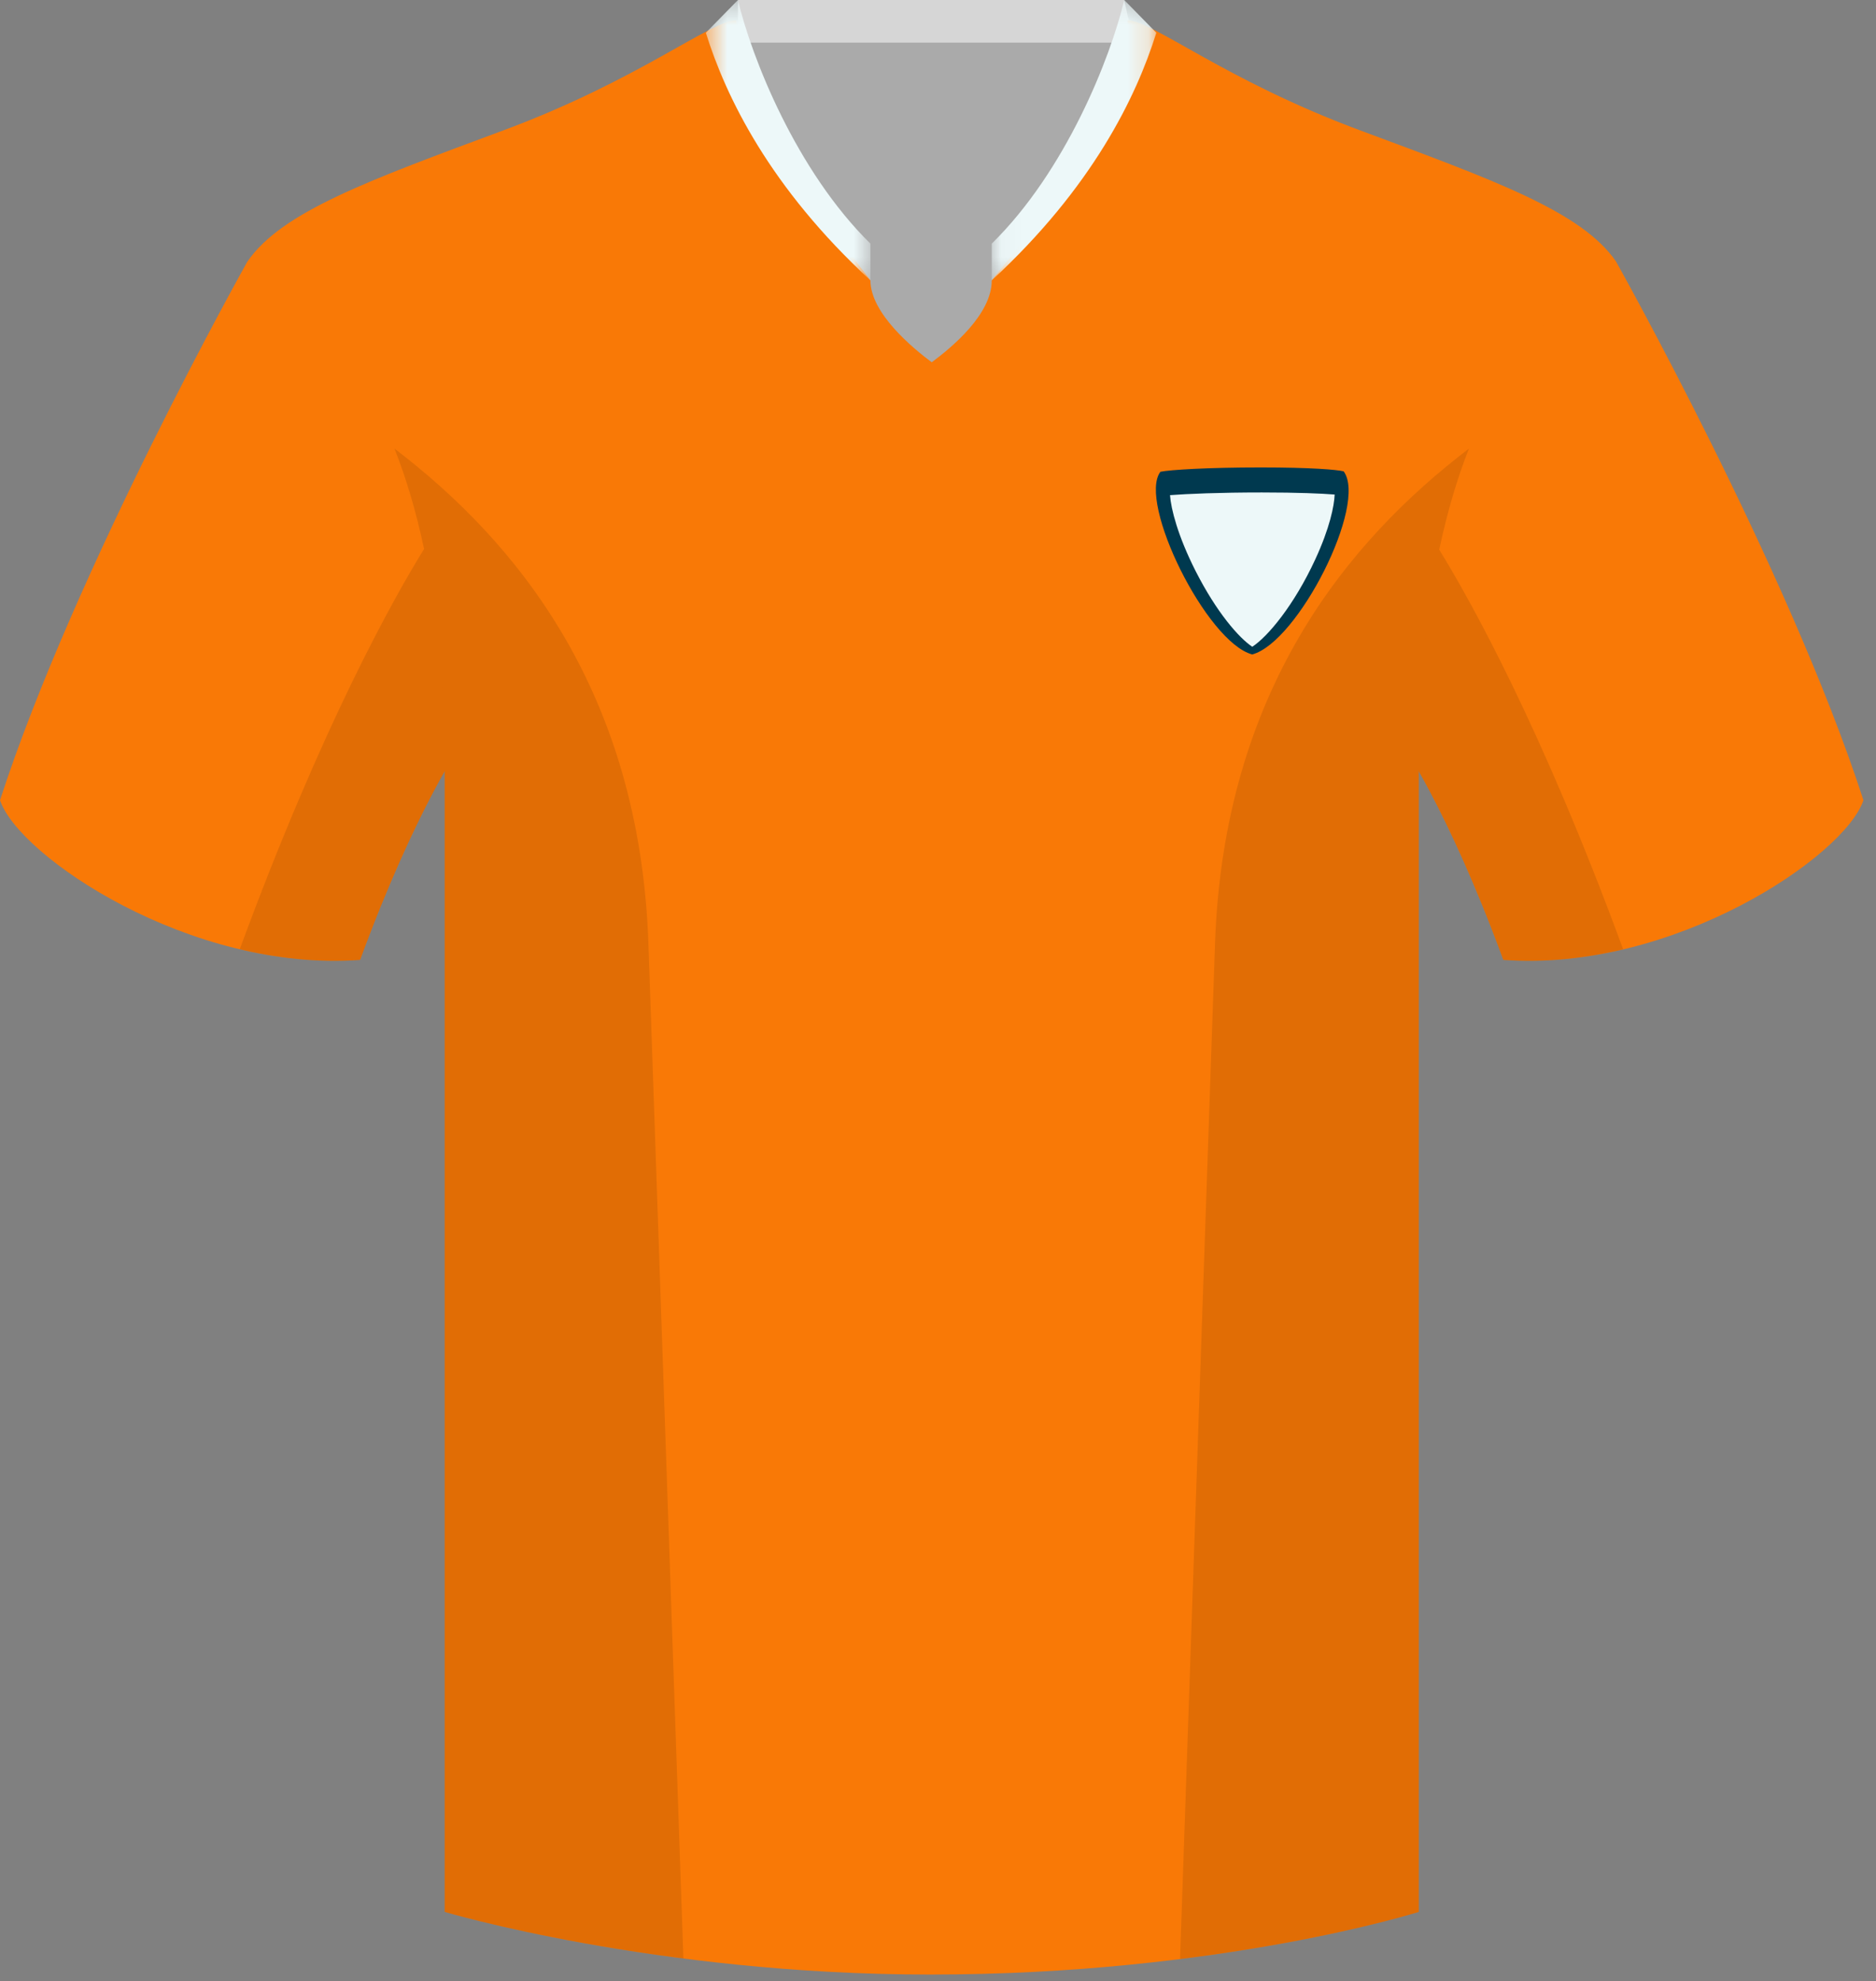 <?xml version="1.0" encoding="UTF-8"?>
<svg width="89px" height="94px" viewBox="0 0 89 94" version="1.1" xmlns="http://www.w3.org/2000/svg" xmlns:xlink="http://www.w3.org/1999/xlink">
    <rect x="0" y="0" width="89" height="94" fill="#808080" stroke="none"/>
    <!-- Generator: Sketch 46.1 (44463) - http://www.bohemiancoding.com/sketch -->
    <title>alphia</title>
    <desc>Created with Sketch.</desc>
    <defs>
        <polygon id="path-1" points="8.294 0.322 0.486 0.322 0.486 13.624 8.294 13.624 8.294 0.322"></polygon>
        <polygon id="path-3" points="7.858 0.322 0.05 0.322 0.05 13.624 7.858 13.624 7.858 0.322"></polygon>
    </defs>
    <g id="Page-1" stroke="none" stroke-width="1" fill="none" fill-rule="evenodd">
        <g id="alphia" transform="translate(0, -1)">
            <polygon id="Fill-1" fill="#AAAAAA" points="34.88 20.203 53.651 20.203 53.651 1.952 34.88 1.952"></polygon>
            <polygon id="Fill-2" fill="#D6D6D6" points="35.009 1 35.009 3.023 53.779 3.023 53.334 1"></polygon>
            <g id="Group-23" transform="translate(0, 0.678)">
                <path d="M11.736,12.732 C11.736,12.732 3.566,27.292 0.001,38.286 C0.891,40.961 9.062,46.458 17.085,45.863 C19.759,38.583 21.988,35.463 21.988,35.463 C21.988,35.463 22.582,16.446 11.736,12.732" id="Fill-3" fill="#F97906"></path>
                <path d="M76.668,12.732 C76.668,12.732 84.839,27.292 88.404,38.286 C87.514,40.961 79.342,46.458 71.319,45.863 C68.645,38.583 66.416,35.463 66.416,35.463 C66.416,35.463 65.822,16.446 76.668,12.732" id="Fill-5" fill="#F97906"></path>
                <path d="M64.486,6.492 C58.097,4.115 54.68,1.292 53.491,1.292 C53.491,1.292 53.804,5.441 47.05,13.624 C47.05,15.234 45.167,16.793 44.203,17.51 C43.311,16.846 41.294,15.185 41.294,13.624 C36.223,7.096 34.915,1.292 34.915,1.292 C33.726,1.292 30.309,4.115 23.921,6.492 C17.532,8.869 13.372,10.355 11.738,12.732 C13.966,14.514 21.097,18.526 21.097,36.801 L21.097,91.028 C21.097,91.028 31.051,94 44.126,94 C57.943,94 67.308,91.028 67.308,91.028 L67.308,36.801 C67.308,18.526 74.44,14.514 76.669,12.732 C75.034,10.355 70.874,8.869 64.486,6.492" id="Fill-7" fill="#F97906"></path>
                <g id="Group-11" transform="translate(33, 0)">
                    <mask id="mask-2" fill="white">
                        <use xlink:href="#path-1"></use>
                    </mask>
                    <g id="Clip-10"></g>
                    <path d="M0.486,1.876 C1.44,4.931 3.527,9.223 8.294,13.624 L8.294,11.881 C4.785,8.438 2.659,3.066 2.009,0.322 L0.486,1.876 Z" id="Fill-9" fill="#EDF8F9" mask="url(#mask-2)"></path>
                </g>
                <g id="Group-14" transform="translate(47, 0)">
                    <mask id="mask-4" fill="white">
                        <use xlink:href="#path-3"></use>
                    </mask>
                    <g id="Clip-13"></g>
                    <path d="M7.858,1.876 C6.904,4.931 4.817,9.223 0.05,13.624 L0.05,11.881 C3.56,8.438 5.685,3.066 6.335,0.322 L7.858,1.876 Z" id="Fill-12" fill="#EDF8F9" mask="url(#mask-4)"></path>
                </g>
                <path d="M68.279,26.399 C68.668,24.566 69.148,22.975 69.689,21.606 C63.873,26.036 58.054,33.143 57.642,45.094 C57.132,59.955 56.361,82.315 55.983,93.263 C63.02,92.383 67.308,91.028 67.308,91.028 L67.308,36.915 C68.201,38.487 69.674,41.385 71.32,45.863 C73.24,46.005 75.168,45.792 77.004,45.358 C73.135,34.833 69.757,28.8 68.279,26.399" id="Fill-15" fill-opacity="0.1" fill="#000000"></path>
                <path d="M18.715,21.606 C19.253,22.966 19.732,24.546 20.118,26.366 C18.659,28.731 15.269,34.761 11.376,45.352 C13.22,45.791 15.155,46.005 17.085,45.863 C18.731,41.385 20.204,38.487 21.097,36.915 L21.097,91.028 C21.097,91.028 25.562,92.355 32.421,93.235 C32.043,82.277 31.274,59.941 30.762,45.094 C30.35,33.143 24.531,26.036 18.715,21.606" id="Fill-17" fill-opacity="0.1" fill="#000000"></path>
                <path d="M59.407,31.371 C57.235,30.791 53.961,24.137 55.052,22.704 C55.497,22.612 57.272,22.498 59.815,22.498 C62.189,22.498 63.423,22.604 63.745,22.684 C64.895,24.244 61.58,30.791 59.407,31.371" id="Fill-19" fill="#00394F"></path>
                <path d="M59.41,31.006 C58.787,30.593 57.724,29.391 56.718,27.408 C55.877,25.748 55.553,24.468 55.507,23.814 C56.35,23.75 57.854,23.686 59.862,23.686 C61.592,23.686 62.694,23.736 63.318,23.785 C63.297,24.32 63.087,25.37 62.4,26.857 C61.387,29.051 60.137,30.532 59.41,31.006" id="Fill-21" fill="#EDF8F9"></path>
            </g>
        </g>
    </g>
</svg>